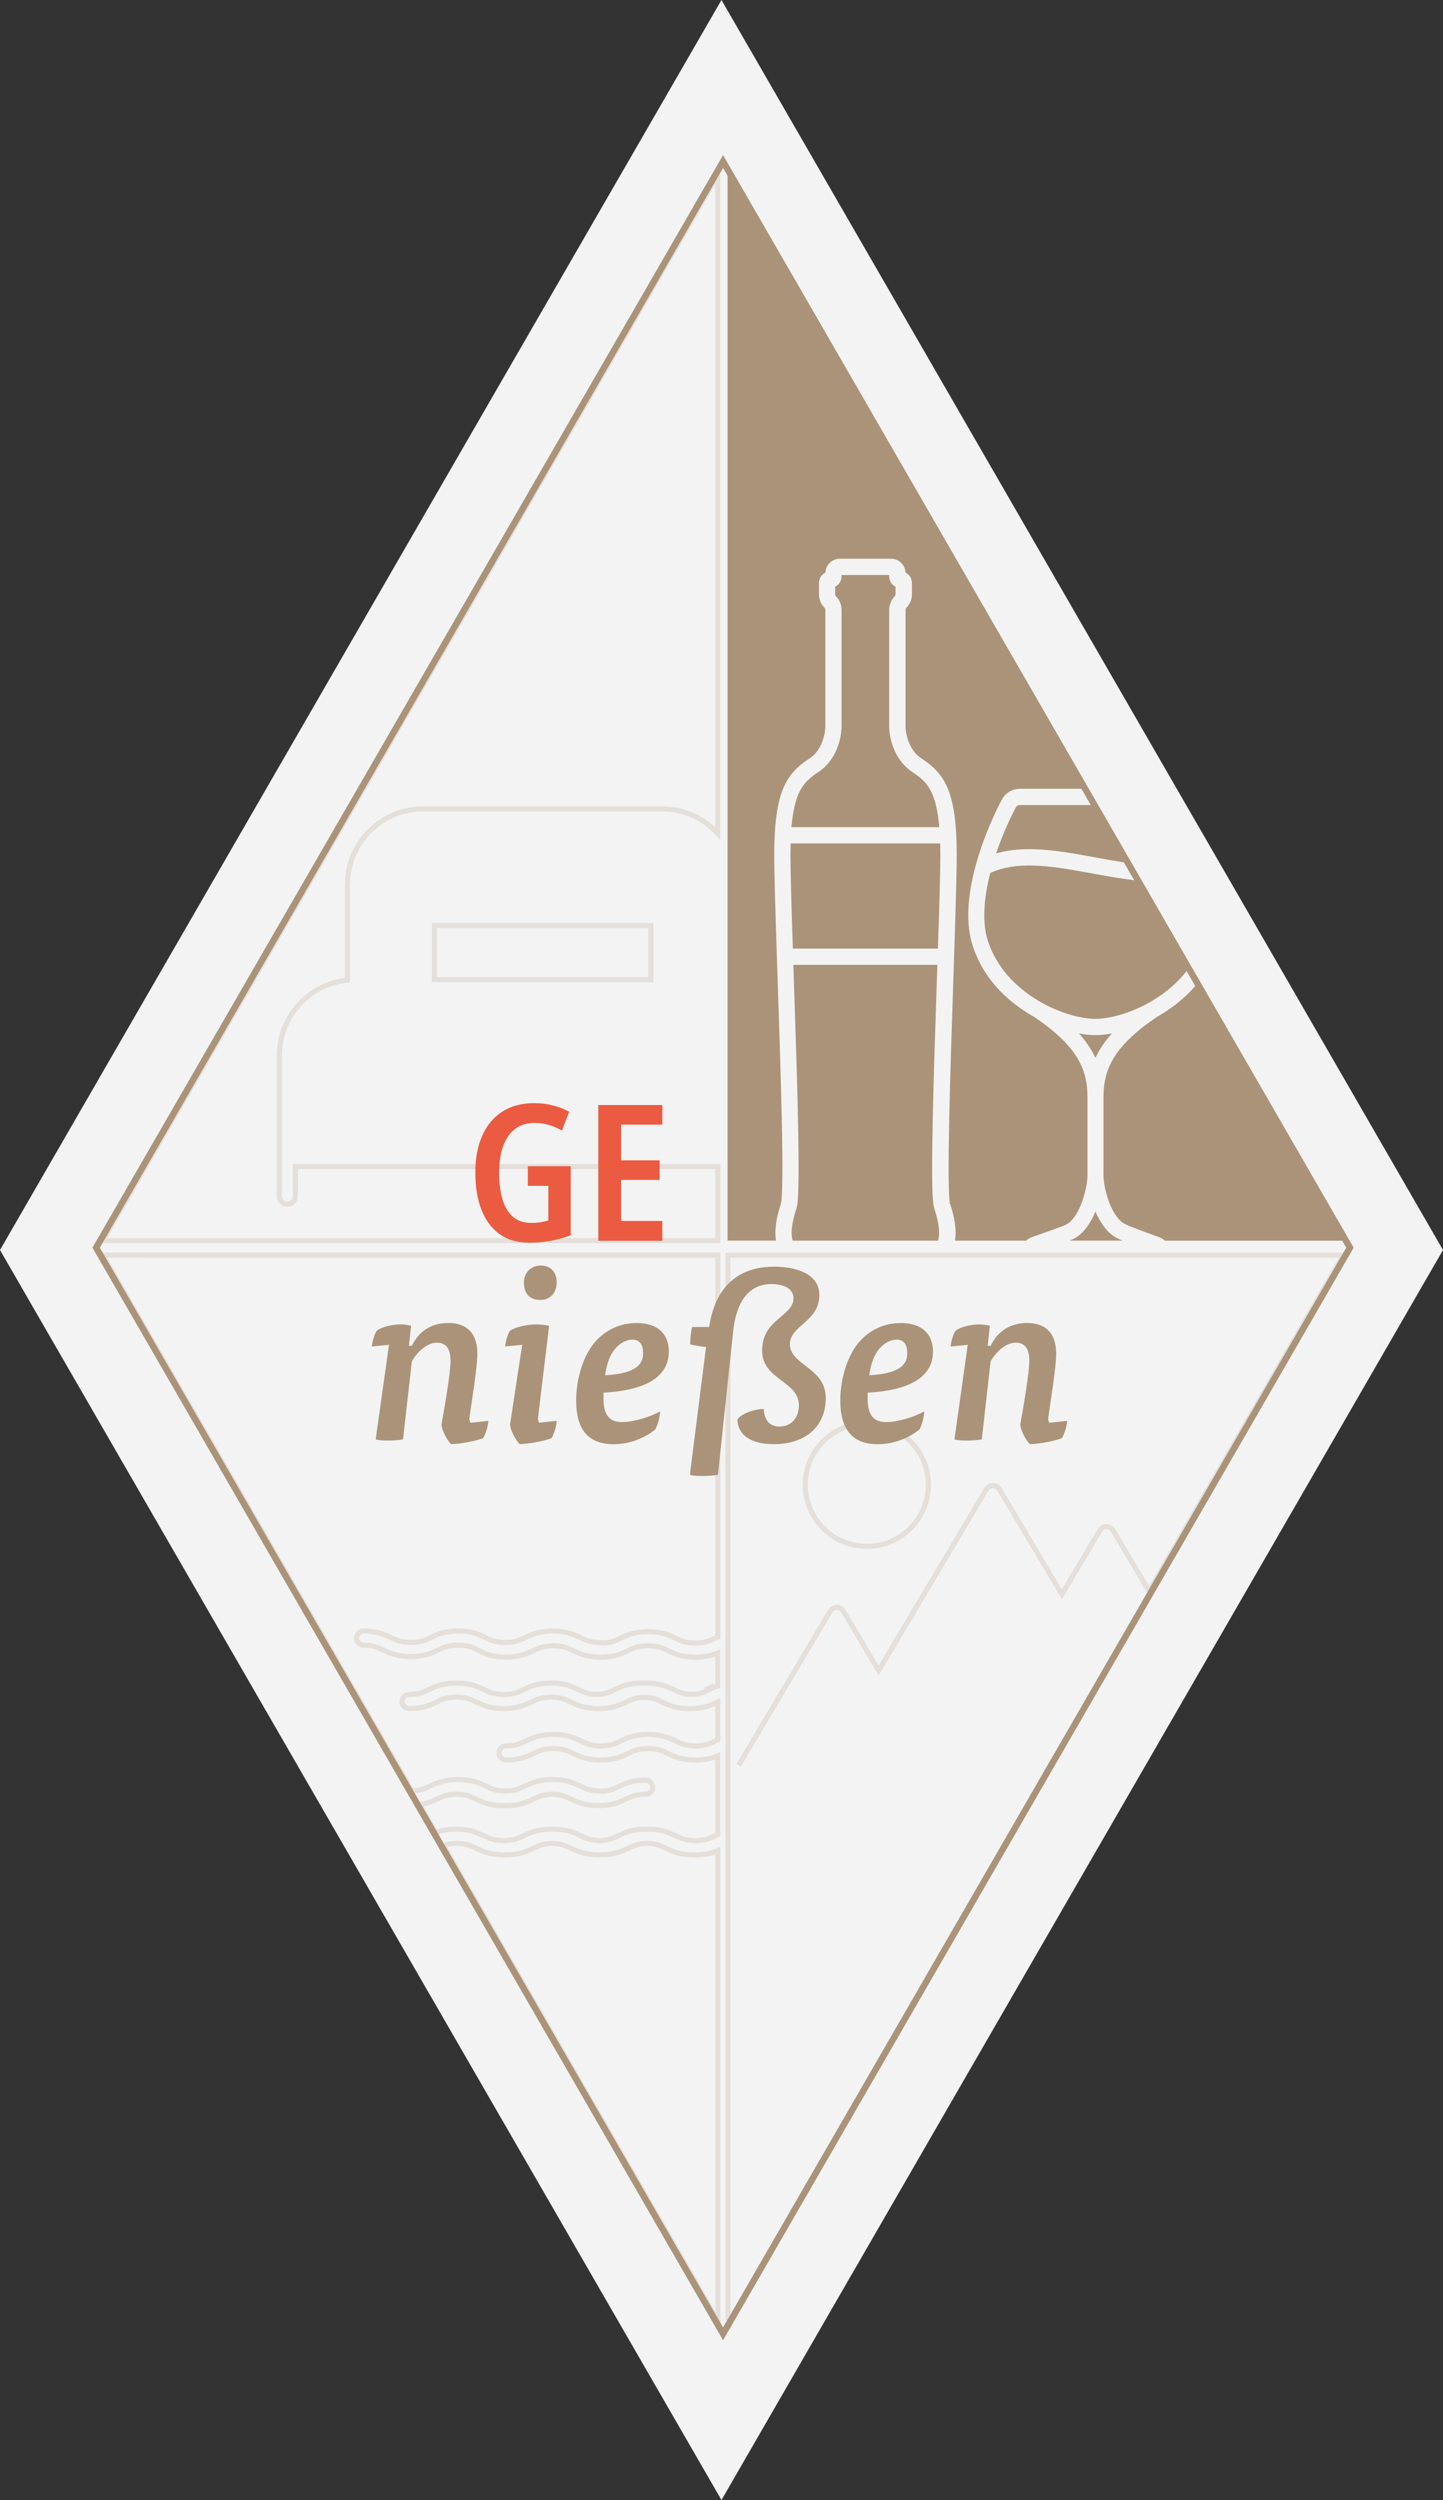 <svg xmlns="http://www.w3.org/2000/svg" id="Ebene_2" data-name="Ebene 2" viewBox="0 0 308.31 534"><rect x="0" y="0" width="308.31" height="534" fill="#333333" stroke="none"/><defs><style>      .cls-1 {        stroke-width: 1.09px;      }      .cls-1, .cls-2, .cls-3 {        fill: none;        stroke: #aa9378;        stroke-miterlimit: 10;      }      .cls-2 {        stroke-width: 1.09px;      }      .cls-3 {        stroke-width: 1.37px;      }      .cls-4 {        opacity: .2;      }      .cls-5 {        fill: #f3f3f3;      }      .cls-5, .cls-6, .cls-7 {        stroke-width: 0px;      }      .cls-6 {        fill: #aa9378;      }      .cls-7 {        fill: #ea5b42;      }    </style></defs><g id="Ebene_1-2" data-name="Ebene 1"><g><polygon class="cls-5" points="154.15 0 0 267 154.15 534 308.31 267 154.15 0"></polygon><g><g class="cls-4"><rect class="cls-2" x="92.82" y="197.69" width="46.24" height="11.58"></rect><path class="cls-2" d="m63.1,249.18v6.34c0,.94-.76,1.7-1.71,1.7s-1.7-.76-1.7-1.7v-30.1c0-4.44,1.82-8.48,4.74-11.41,2.57-2.57,6.01-4.29,9.82-4.66v-20.43c0-4.44,1.82-8.48,4.74-11.41,2.93-2.93,6.97-4.74,11.41-4.74h51.06c4.44,0,8.48,1.82,11.41,4.74.17.17.33.36.49.54V37.36L21.95,264.99h131.42v-15.81H63.1Z"></path></g><polygon class="cls-3" points="154.49 34.5 20.54 266.5 154.49 498.5 288.43 266.5 154.49 34.5"></polygon><g><path class="cls-6" d="m234.04,225.96c.32-.68.68-1.35,1.09-2,.68-1.1,1.48-2.16,2.44-3.21-1.26.23-2.46.35-3.52.35s-2.27-.12-3.52-.35c.95,1.05,1.75,2.11,2.44,3.21.4.65.77,1.32,1.09,2Z"></path><path class="cls-6" d="m211.11,201.07c2.27,6.81,7.5,10.89,11.48,13.11,4.57,2.54,8.91,3.45,11.44,3.45s6.88-.91,11.44-3.45c2.56-1.43,5.63-3.64,8.1-6.83l-11.16-19.33c-3.05-.36-6.06-.91-8.92-1.43l-.77-.14c-4.37-.8-8.27-1.47-11.9-1.57-3.69-.11-6.71.42-9.24,1.58-1.53,5.93-1.69,10.98-.48,14.62Z"></path><path class="cls-6" d="m217.06,172.42c-.94,1.78-2.71,5.36-4.23,9.87,2.11-.61,4.44-.91,7.08-.91.33,0,.67,0,1.01.01,4.18.12,8.76.95,12.43,1.63l.46.09c2.17.4,4.31.78,6.41,1.1l-7.07-12.25h-15.28c-.35,0-.66.18-.81.46Z"></path><path class="cls-6" d="m234.05,258.79c-.87,2.07-2.34,4.63-4.61,5.8-.25.13-.56.27-.89.4h11.29c-.48-.2-.9-.39-1.22-.56-2.24-1.15-3.7-3.62-4.58-5.65Z"></path><path class="cls-6" d="m165.78,264.85c-.32-2.06.05-4.69,1.09-7.81l.02-.12c.02-.09.04-.21.06-.37.04-.32.07-.75.1-1.27.06-1.03.09-2.39.11-4.16.03-3.15-.02-7.41-.15-13.02-.19-8.55-.52-18.55-.84-28.23l-.18-5.46c-.29-8.69-.57-17.54-.57-21.9,0-1.51.03-2.92.1-4.18.26-5.01,1.02-8.55,2.39-11.13,1.4-2.63,3.29-4.03,5.11-5.24,1.14-.76,2.02-1.91,2.62-3.43.51-1.29.7-2.56.7-3.32v-24.97c0-.16-.06-.31-.17-.42-.76-.76-1.19-1.8-1.19-2.88v-2.45c0-.93.54-1.78,1.37-2.18.07-1.65,1.43-2.97,3.1-2.97h10.92c1.67,0,3.03,1.32,3.1,2.97.83.4,1.37,1.25,1.37,2.18v2.45c0,1.09-.42,2.11-1.19,2.88-.11.11-.17.26-.17.42v24.97c0,.76.18,2.02.7,3.32.6,1.51,1.48,2.67,2.63,3.43,1.82,1.21,3.71,2.62,5.11,5.24,1.38,2.58,2.14,6.12,2.39,11.13.06,1.29.1,2.7.1,4.18,0,4.36-.28,13.21-.56,21.9l-.16,4.85c-.31,9.38-.67,20.02-.86,28.84-.12,5.63-.17,9.88-.15,13.02.01,1.72.05,3.12.11,4.17.03.52.06.95.1,1.27.02.15.04.28.06.37l-.34.19h0l.36-.07s0,0,0,0h0c1.04,3.13,1.41,5.75,1.09,7.8,0,.05-.03.1-.03.15h15.21c.31-.3.69-.57,1.18-.74.86-.31,1.78-.63,2.65-.93l.42-.15c.56-.19,1.08-.37,1.53-.54,1.51-.54,2.4-.89,2.88-1.14,1.11-.57,2.25-2.16,3.12-4.36.82-2.06,1.33-4.48,1.33-6.33v-16.44c0-3.38-.71-6.03-2.3-8.58-1.78-2.86-4.78-5.68-9.17-8.63-4.48-2.5-10.4-7.15-13.01-15-1.51-4.52-1.3-10.37.62-17.39,1.78-6.5,4.48-11.94,5.56-13.98l.33.17-.33-.17c.75-1.43,2.24-2.31,3.88-2.31h13.27L155.45,37.36v227.63h10.37c0-.05-.03-.1-.03-.15Z"></path><path class="cls-6" d="m199.63,258.14c-.17-.51-.28-1.34-.36-2.67-.06-1.09-.1-2.54-.11-4.33-.02-3.21.03-7.5.15-13.12.19-8.63.53-18.71.85-28.46l.12-3.47h-30.77l.1,3.05c.31,9.37.67,19.99.86,28.88.13,5.66.18,9.95.15,13.12-.01,1.82-.05,3.24-.11,4.33-.07,1.33-.18,2.15-.35,2.67-.85,2.56-1.18,4.7-.95,6.18.04.25.1.47.17.68h31.04c.07-.21.13-.43.16-.68.23-1.48-.1-3.62-.95-6.18Z"></path><path class="cls-6" d="m178.87,159.81c-.85,2.15-2.21,3.89-3.93,5.04-1.86,1.24-3.04,2.24-3.97,3.98-.96,1.8-1.57,4.37-1.87,7.85h31.59c-.3-3.48-.91-6.05-1.87-7.85-.93-1.75-2.11-2.75-3.97-3.98-1.71-1.14-3.07-2.88-3.93-5.04-.59-1.49-.94-3.21-.94-4.6v-24.97c0-1.07.43-2.12,1.19-2.88.11-.11.17-.26.17-.42v-1.63c-.82-.4-1.36-1.25-1.36-2.18v-.31h-10.18v.31c0,.93-.54,1.78-1.36,2.18v1.63c0,.16.06.31.17.42.76.76,1.19,1.8,1.19,2.87v24.97c0,1.39-.35,3.11-.94,4.6Z"></path><path class="cls-6" d="m168.89,182.51c0,3.75.2,10.75.51,20.1h31c.31-9.38.51-16.38.51-20.1,0-.83-.01-1.61-.03-2.36h-31.96c-.02.75-.03,1.53-.03,2.36Z"></path><path class="cls-6" d="m255.43,210.55c-2.62,3.03-5.64,5.2-8.21,6.64-4.37,2.93-7.37,5.76-9.15,8.61-1.59,2.55-2.3,5.2-2.3,8.59v16.44c0,1.84.51,4.23,1.32,6.25.87,2.15,2.01,3.72,3.13,4.29.97.5,3.41,1.45,7.48,2.9.49.18.88.44,1.18.74h37.99l-31.44-54.45Z"></path></g><g><path class="cls-7" d="m112.77,249.11h9.17v14.74c-1.38.51-2.8.91-4.24,1.18-1.45.27-2.99.41-4.61.41-2.54,0-4.67-.62-6.37-1.85-1.7-1.23-2.99-2.96-3.86-5.2-.87-2.23-1.3-4.88-1.3-7.94s.48-5.58,1.44-7.79c.96-2.22,2.38-3.94,4.26-5.18,1.88-1.23,4.17-1.85,6.88-1.85,1.41,0,2.75.16,4.02.49s2.42.77,3.45,1.34l-1.54,4.02c-.89-.51-1.83-.91-2.82-1.2s-2-.43-3.02-.43c-2.44,0-4.31.93-5.62,2.8-1.31,1.87-1.97,4.51-1.97,7.92,0,2.11.24,3.97.71,5.56.47,1.6,1.21,2.84,2.21,3.74,1,.89,2.31,1.34,3.94,1.34.73,0,1.39-.05,1.99-.14.6-.09,1.15-.22,1.67-.39v-7.39h-4.38v-4.18Z"></path><path class="cls-7" d="m141.51,265.02h-13.68v-28.99h13.68v4.18h-8.81v7.63h8.24v4.18h-8.24v8.77h8.81v4.22Z"></path></g><g><path class="cls-6" d="m87.98,287.46c1.17-2.38,3.45-4.87,7.82-4.87,3.15,0,6.19,1.42,6.19,6.6,0,2.99-1.32,10.81-1.72,13.85,0,.2.15.71.25.86l3.81-.41c0,1.01-.56,2.84-1.12,3.7-1.68.66-5.07,1.27-6.85,1.27-.96-1.01-2.03-3.15-2.03-4.21.66-3.6,1.93-11.01,1.93-13.65,0-2.28-.81-3.81-2.89-3.81-2.28,0-4.41,2.23-5.38,4.01l-1.88,16.65c-.81.15-2.13.25-3.3.25-.96,0-1.88-.05-2.54-.25l2.84-20.2-3.65.36c0-.66.56-2.89,1.12-3.45,1.17-.76,3.15-1.27,5.02-1.27.76,0,1.52.1,2.23.3l-.46,4.26h.61Z"></path><path class="cls-6" d="m107.93,287.61c0-.66.56-2.89,1.12-3.45,1.37-.76,3.5-1.27,5.68-1.27.71,0,1.98.15,2.59.3l-2.39,19.84c0,.2.15.71.25.86l3.75-.41c0,1.01-.56,2.84-1.07,3.7-1.68.66-5.07,1.27-6.85,1.27-.96-1.01-2.03-3.15-2.03-4.21l2.59-17-3.65.36Zm11.01-13.75c0,2.39-1.47,3.81-3.45,3.81-2.28,0-3.55-1.27-3.55-3.81,0-2.03,1.57-3.55,3.55-3.55,2.08,0,3.45,1.32,3.45,3.55Z"></path><path class="cls-6" d="m128.93,298.57c0,3.75,1.27,5.18,4.01,5.18,2.39,0,5.99-1.07,8.07-2.28,0,1.17-.46,2.89-1.01,3.86-1.93,1.57-5.07,3.15-8.88,3.15-5.48,0-8.02-3.2-8.02-9.29,0-4.16,1.22-9.08,3.81-12.28,2.13-2.59,5.23-4.31,9.14-4.31,4.41,0,6.85,2.28,6.85,6.09,0,4.01-2.74,8.17-13.96,8.78v1.12Zm8.47-9.59c0-1.62-.61-2.84-2.28-2.84s-3.35,1.22-4.36,2.89c-.81,1.32-1.27,3.2-1.47,4.72,7.05-.36,8.12-2.64,8.12-4.77Z"></path><path class="cls-6" d="m150.86,287.71c-1.01-.1-2.49-.3-3.4-.56,0-1.32.2-2.94.41-3.7h3.65c1.27-8.58,6.19-12.89,13.9-12.89,4.36,0,9.64,1.37,9.64,6.04,0,5.73-6.29,6.5-6.29,10.5,0,4.52,7.66,5.02,7.66,11.47s-4.72,9.9-11.06,9.9c-4.16,0-7.66-1.42-7.82-5.23.66-1.22,3.55-2.28,5.63-2.28.15,2.59,1.42,3.75,3.4,3.75,2.49,0,4.11-1.88,4.11-4.57,0-5.18-7.86-5.38-7.86-11.67,0-6.75,6.7-7.26,6.7-11.16,0-2.28-2.49-3.04-4.67-3.04-4.92,0-7.56,3.81-8.22,10.15l-3.25,30.6c-.81.15-2.23.25-3.4.25-.96,0-1.88-.05-2.59-.25l3.45-27.3Z"></path><path class="cls-6" d="m185.37,298.57c0,3.75,1.27,5.18,4.01,5.18,2.39,0,5.99-1.07,8.07-2.28,0,1.17-.46,2.89-1.01,3.86-1.93,1.57-5.07,3.15-8.88,3.15-5.48,0-8.02-3.2-8.02-9.29,0-4.16,1.22-9.08,3.81-12.28,2.13-2.59,5.23-4.31,9.14-4.31,4.41,0,6.85,2.28,6.85,6.09,0,4.01-2.74,8.17-13.96,8.78v1.12Zm8.47-9.59c0-1.62-.61-2.84-2.28-2.84s-3.35,1.22-4.36,2.89c-.81,1.32-1.27,3.2-1.47,4.72,7.05-.36,8.12-2.64,8.12-4.77Z"></path><path class="cls-6" d="m211.65,287.46c1.17-2.38,3.45-4.87,7.82-4.87,3.15,0,6.19,1.42,6.19,6.6,0,2.99-1.32,10.81-1.72,13.85,0,.2.15.71.25.86l3.8-.41c0,1.01-.56,2.84-1.12,3.7-1.68.66-5.07,1.27-6.85,1.27-.96-1.01-2.03-3.15-2.03-4.21.66-3.6,1.93-11.01,1.93-13.65,0-2.28-.81-3.81-2.89-3.81-2.28,0-4.41,2.23-5.38,4.01l-1.88,16.65c-.81.15-2.13.25-3.3.25-.96,0-1.88-.05-2.54-.25l2.84-20.2-3.65.36c0-.66.56-2.89,1.12-3.45,1.17-.76,3.15-1.27,5.02-1.27.76,0,1.52.1,2.23.3l-.46,4.26h.61Z"></path></g><g class="cls-4"><path class="cls-1" d="m157.81,377.07l19.58-32.93c.13-.23.33-.43.57-.57.77-.46,1.77-.2,2.23.57l7.54,12.68,23.01-38.7c.22-.38.58-.64,1-.75.42-.11.86-.05,1.24.18.24.14.43.33.57.57l13.33,22.42,8.13-13.66c.13-.23.33-.43.57-.57.37-.22.81-.29,1.23-.17.42.11.78.37,1,.75l7.72,12.98,41.43-71.75h-131.42v227.63m20.37-187.89c2.49-2.49,5.79-3.86,9.3-3.86s6.81,1.37,9.29,3.85c2.49,2.49,3.86,5.79,3.86,9.3s-1.37,6.81-3.85,9.29c-2.49,2.49-5.79,3.86-9.3,3.86s-6.81-1.37-9.29-3.85c-2.49-2.49-3.86-5.79-3.86-9.3s1.37-6.81,3.85-9.29Z"></path></g><g class="cls-4"><path class="cls-1" d="m148.59,396.17h-.37s-.02,0-.03,0c-2.93,0-4.44-.69-5.77-1.29-1.24-.62-2.2-1.1-4.21-1.14-1.96.04-2.92.52-4.14,1.13-1.36.62-2.87,1.3-5.7,1.3h-.49c-2.83,0-4.35-.69-5.69-1.29-1.19-.6-2.2-1.1-4.21-1.14-1.96.04-2.97.54-4.14,1.13-1.29.59-2.87,1.31-5.7,1.31h-.48c-2.83,0-4.35-.69-5.69-1.29-1.28-.64-2.28-1.14-4.43-1.14-1.22,0-2.07.17-2.81.42l58.66,101.6v-100.48c-1.16.48-2.56.9-4.78.9Z"></path><path class="cls-1" d="m90.36,382.19c.48-.17.92-.4,1.44-.65.59-.27,1.21-.55,1.99-.8,1.24-.44,2.55-.64,4.1-.64,2.84,0,4.35.69,5.69,1.3,1.29.64,2.29,1.14,4.42,1.14,1,0,1.79-.11,2.58-.35.49-.18.94-.4,1.46-.66.62-.28,1.22-.55,1.97-.79,1.24-.44,2.55-.64,4.1-.64,2.83,0,4.35.69,5.69,1.3,1.29.64,2.29,1.14,4.42,1.14.14,0,.28.02.43.07l.07.02h.06c1.55-.13,2.45-.58,3.49-1.1,1.36-.62,2.87-1.3,5.7-1.3.81,0,1.51.71,1.51,1.51s-.72,1.51-1.51,1.51c-2.14,0-3.14.5-4.41,1.13-1.25.57-2.63,1.19-5.04,1.29h-.67c-2.84.01-4.36-.68-5.7-1.29-1.24-.62-2.2-1.1-4.2-1.13-1.96.04-2.92.52-4.14,1.13-1.36.62-2.88,1.31-5.71,1.31h-.26s-.23,0-.23,0c-2.83,0-4.35-.69-5.69-1.3-1.29-.64-2.28-1.14-4.43-1.14-1,0-1.79.11-2.58.35-.48.18-.95.41-1.4.63-.68.31-1.27.58-2.03.82-.57.2-1.17.35-1.79.45l3.43,5.95c1.09-.41,2.41-.74,4.37-.74,2.83,0,4.35.69,5.69,1.3,1.29.64,2.28,1.14,4.43,1.14s3.14-.5,4.41-1.13c1.36-.62,2.88-1.31,5.71-1.31h.26s.23,0,.23,0c2.83,0,4.35.69,5.69,1.3,1.24.62,2.2,1.1,4.21,1.14,1.96-.04,2.92-.52,4.14-1.13,1.36-.62,2.87-1.31,5.71-1.31h.26s.23,0,.23,0c2.83,0,4.35.69,5.69,1.3,1.28.64,2.28,1.14,4.43,1.14s3.14-.5,4.4-1.13c.12-.06.25-.11.38-.17v-16.81c-1.16.48-2.57.9-4.78.9-2.82,0-4.34-.69-5.68-1.29-1.29-.65-2.29-1.15-4.44-1.15s-3.14.5-4.41,1.13c-1.36.62-2.88,1.31-5.71,1.31s-4.34-.69-5.68-1.29c-1.29-.65-2.29-1.15-4.44-1.15s-3.14.5-4.41,1.13h-.02s-.22-.48-.22-.48h0l.22.49c-1.34.61-2.85,1.29-5.68,1.29-.79,0-1.51-.72-1.51-1.51s.72-1.51,1.51-1.51c2.14,0,3.14-.5,4.41-1.13,1.36-.62,2.88-1.31,5.71-1.31s4.35.69,5.7,1.3c1.28.64,2.27,1.14,4.42,1.14s3.14-.5,4.41-1.13c1.36-.62,2.88-1.31,5.71-1.31s4.35.69,5.69,1.3c1.28.64,2.28,1.14,4.43,1.14s3.14-.5,4.41-1.13c.12-.06.25-.11.37-.17v-8.1c-.09.04-.17.08-.26.13l-.2.09c-1.14.52-2.32,1.06-4.57,1.21-.03.01-.14.02-.24.02h-.38s-.34,0-.34,0c-2.84,0-4.36-.69-5.7-1.3-1.17-.58-2.15-1.08-4.1-1.13-1.86.06-2.85.55-4,1.12-1.36.62-2.88,1.31-5.71,1.31h-.39s-.34,0-.34,0h0c-.08,0-.16,0-.36-.04-2.15-.14-3.51-.76-4.6-1.26-1.29-.64-2.29-1.14-4.42-1.14s-3.14.5-4.4,1.12c-1.37.62-2.88,1.31-5.72,1.31s-4.35-.69-5.69-1.3h-.03c-1.26-.64-2.26-1.14-4.4-1.14s-3.14.5-4.4,1.13c-1.36.62-2.88,1.31-5.71,1.31-.79,0-1.51-.72-1.51-1.51s.72-1.51,1.51-1.51c2.15,0,3.15-.5,4.41-1.13,1.35-.62,2.87-1.31,5.71-1.31s4.35.69,5.69,1.3c1.28.64,2.28,1.14,4.42,1.14s3.15-.5,4.41-1.13c1.36-.62,2.87-1.3,5.7-1.3s4.35.69,5.69,1.3c1.17.58,2.15,1.08,4.1,1.13,1.86-.06,2.85-.55,4-1.13,1.36-.62,2.88-1.31,5.71-1.31h.39s.33,0,.33,0c2.83,0,4.35.69,5.69,1.29,1.17.59,2.16,1.08,4.11,1.14,1.6-.05,2.56-.42,3.52-.89l-.14-.28.96-.48.15.3c.34-.15.71-.3,1.1-.44v-7.06c-1.16.48-2.56.9-4.78.9-2.83,0-4.35-.69-5.69-1.3h-.02c-1.26-.64-2.26-1.14-4.41-1.14s-3.15.5-4.41,1.13c-1.35.62-2.86,1.31-5.7,1.31s-4.35-.69-5.69-1.3c-1.28-.64-2.28-1.14-4.43-1.14s-3.15.5-4.41,1.13c-1.36.62-2.87,1.3-5.7,1.3s-4.48-.69-5.85-1.44c-1.25-.62-2.25-1.12-4.39-1.12s-3.14.5-4.4,1.13c-1.37.62-2.89,1.31-5.71,1.31s-4.35-.69-5.69-1.3c-1.29-.64-2.29-1.14-4.43-1.14-.79,0-1.51-.72-1.51-1.51s.72-1.51,1.51-1.51c2.83,0,4.35.69,5.69,1.3,1.28.64,2.28,1.14,4.43,1.14s3.15-.5,4.41-1.13c1.35-.62,2.87-1.31,5.71-1.31s4.35.69,5.69,1.3c1.28.64,2.28,1.14,4.43,1.14s3.15-.5,4.41-1.13c1.36-.62,2.87-1.3,5.7-1.3s4.35.69,5.69,1.3c1.28.64,2.28,1.14,4.43,1.14.16,0,.32.03.49.09l.07.03h.06c1.82-.08,2.79-.56,3.91-1.12,1.37-.62,2.88-1.31,5.71-1.31s4.35.69,5.69,1.3c1.29.64,2.29,1.14,4.43,1.14s3.14-.5,4.41-1.13c.12-.06.25-.11.37-.17v-81.56H21.95l66.05,114.41c.88-.02,1.63-.11,2.35-.33Z"></path></g></g></g></g></svg>